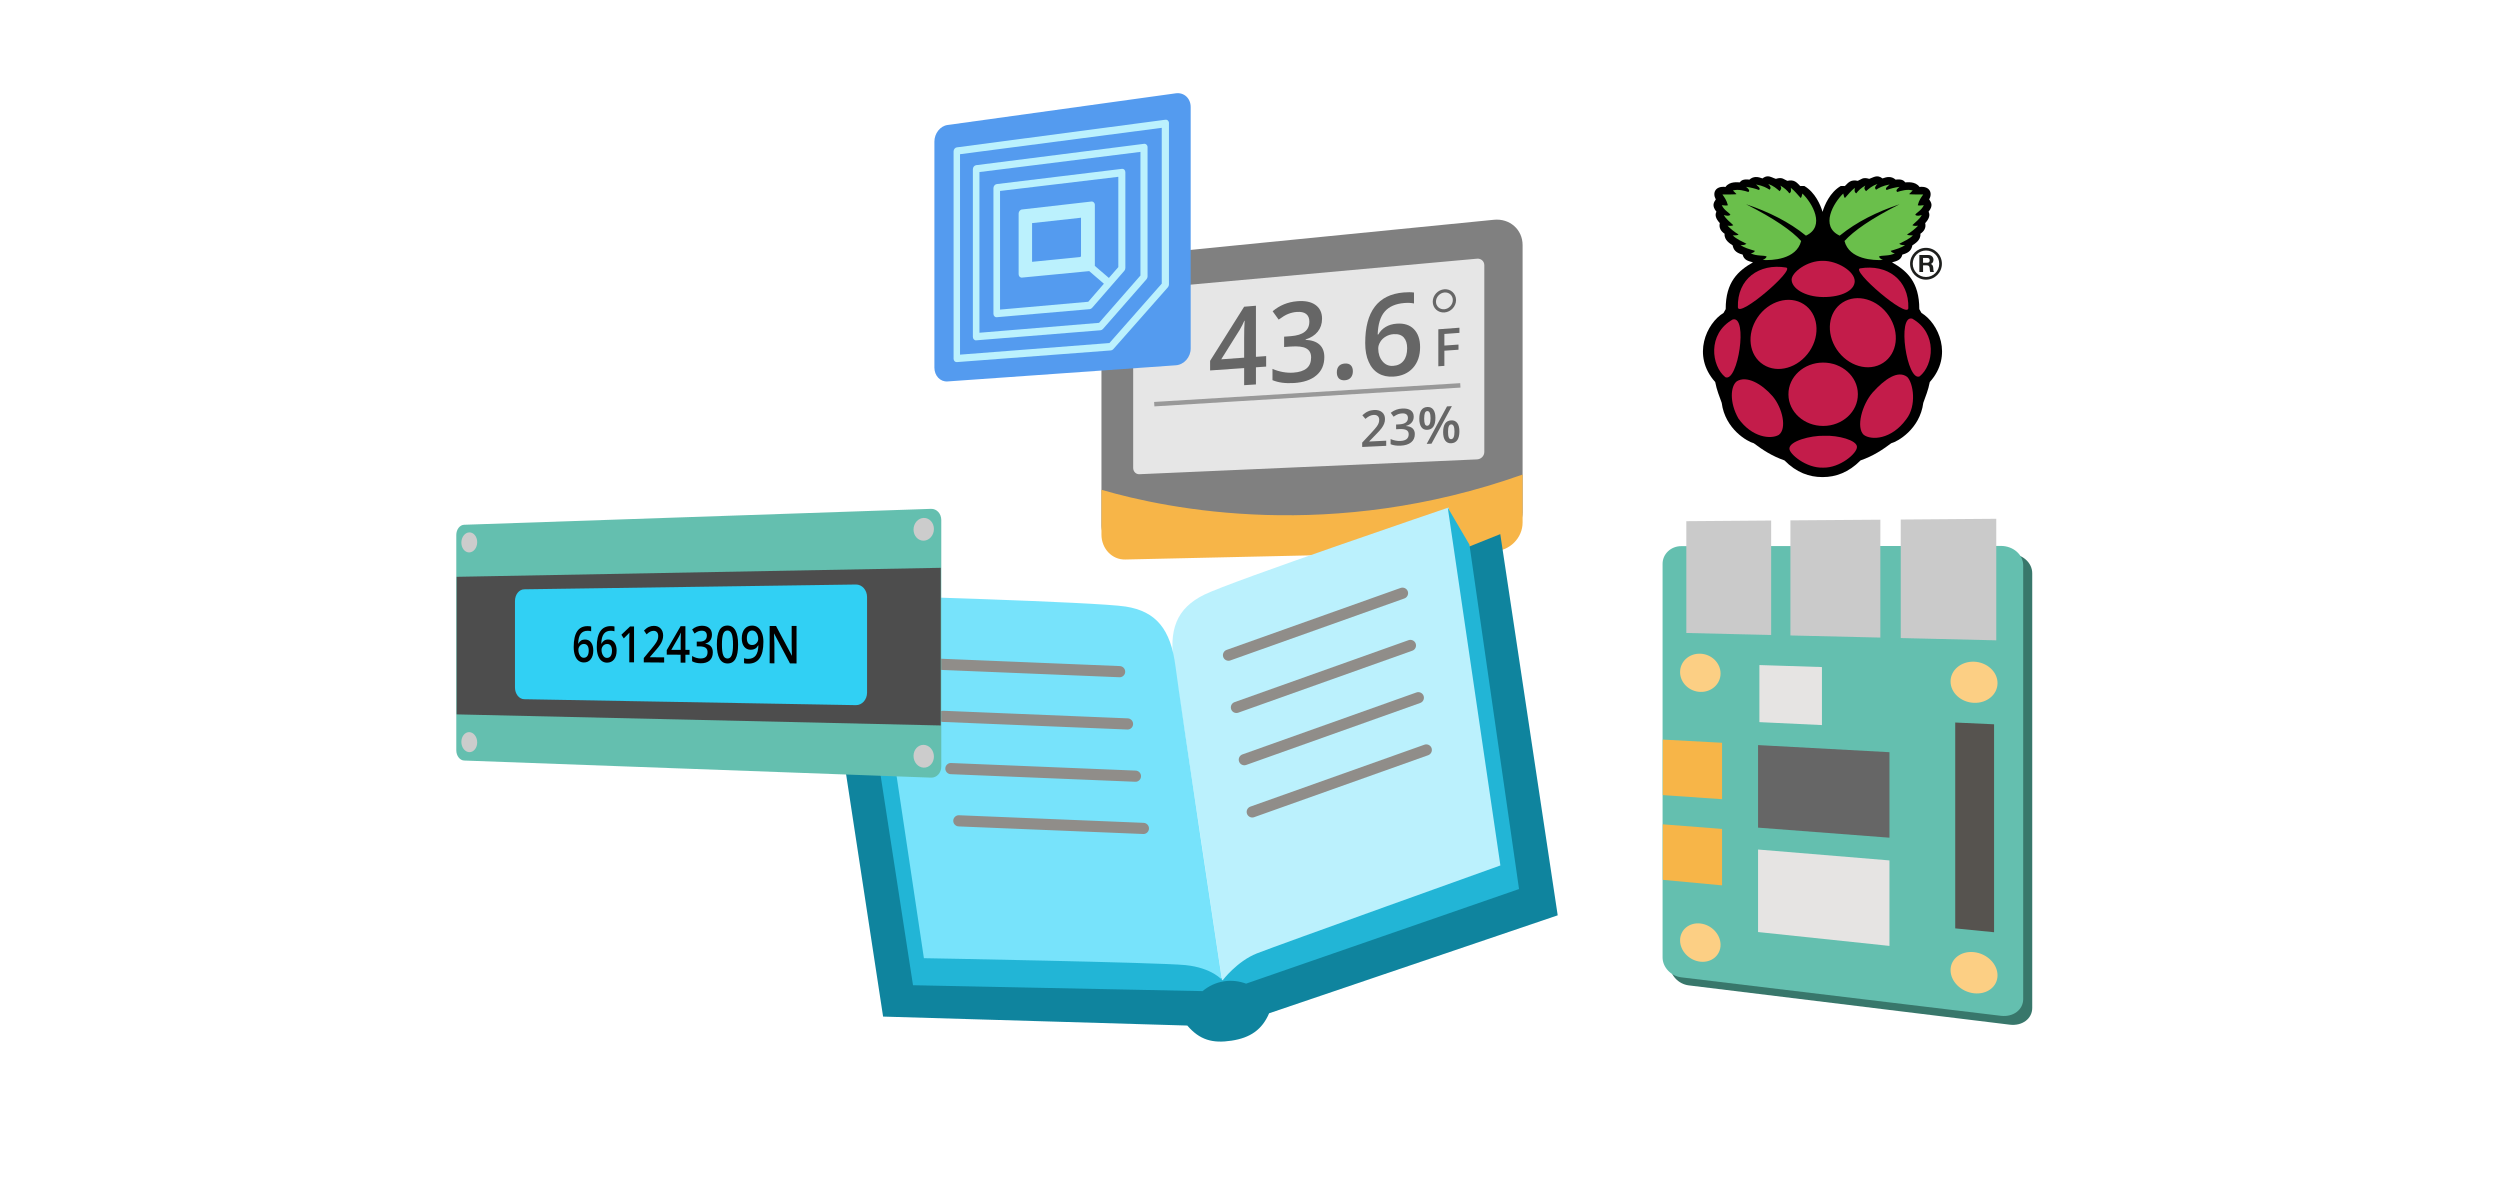 <?xml version="1.0" encoding="utf-8"?>
<!-- Generator: Adobe Illustrator 25.3.1, SVG Export Plug-In . SVG Version: 6.00 Build 0)  -->
<svg version="1.1" id="Layer_1" xmlns="http://www.w3.org/2000/svg" xmlns:xlink="http://www.w3.org/1999/xlink" x="0px" y="0px"
	 viewBox="0 0 636 300" style="enable-background:new 0 0 636 300;" xml:space="preserve">
<style type="text/css">
	.st0{fill:#808080;}
	.st1{fill:#F7B548;}
	.st2{fill:#E6E6E6;}
	.st3{fill:#666666;}
	.st4{fill:none;stroke:#999999;stroke-width:1.134;stroke-miterlimit:10;}
	.st5{fill:none;stroke:#666666;stroke-width:0.82;stroke-miterlimit:10;}
	.st6{fill:#0F849E;}
	.st7{fill:#BBF1FD;}
	.st8{fill:#77E3FB;}
	.st9{fill:#908D89;}
	.st10{fill:#22B5D6;}
	.st11{fill:#64BFAF;}
	.st12{fill:#CCCCCC;}
	.st13{fill:#4D4D4D;}
	.st14{fill:#31D0F4;}
	.st15{fill:#38776B;}
	.st16{fill:#56534F;}
	.st17{fill:#CACACA;}
	.st18{fill:#FCCF84;}
	.st19{fill:#E6E4E3;}
	.st20{fill:#549BEF;}
	.st21{fill:#6ABF4B;}
	.st22{fill:#C31C4A;}
	.st23{fill:#1D1E1C;}
	.st24{fill:none;}
	.st25{fill:#84817D;}
	.st26{fill:#B3AFAB;}
	.st27{fill:#9C9894;}
	.st28{fill:#CCCAC7;}
	.st29{fill:#625F5B;}
	.st30{fill:#EEEDEC;}
	.st31{fill:none;stroke:#F7B548;stroke-width:3.235;stroke-linecap:round;stroke-linejoin:round;}
	.st32{fill:none;stroke:#E86E58;stroke-width:3.235;stroke-linecap:round;stroke-linejoin:round;}
	.st33{fill:none;stroke:#28C2D1;stroke-width:3.235;stroke-linecap:round;stroke-linejoin:round;}
	.st34{fill:none;stroke:#3E8EED;stroke-width:3.235;stroke-linecap:round;stroke-linejoin:round;}
	.st35{fill:url(#SVGID_1_);}
	.st36{fill:#E29E3B;}
	.st37{fill:#FFE5B9;}
	.st38{fill:#FFFFFF;}
	.st39{fill:#444444;}
	.st40{fill:#6D6A66;}
	.st41{fill:#505050;}
	.st42{fill:#DDDBDA;}
	.st43{fill:#0769DC;}
	.st44{fill:#60A2F0;}
	.st45{fill:#B5D5EA;}
	.st46{fill:#E86E58;}
	.st47{fill:#CC5444;}
	.st48{fill:#28C2D1;}
</style>
<g>
	<g>
		<path class="st0" d="M380.05,137.61l-93.81,2.33c-3.34,0.08-6.03-2.75-6.03-6.32V72.29c0-3.57,2.69-6.74,6.03-7.07l93.81-9.31
			c4.02-0.4,7.3,2.48,7.3,6.44v67.92C387.35,134.22,384.07,137.51,380.05,137.61z"/>
		<path class="st1" d="M280.21,124.6V136c0,3.57,2.69,6.41,6.03,6.34l93.81-2.1c4.02-0.09,7.3-3.37,7.3-7.33v-12.19
			C338.84,137.97,297.31,129.6,280.21,124.6z"/>
		<path class="st2" d="M375.76,116.87l-85.91,3.77c-0.87,0.04-1.57-0.68-1.57-1.61V75.41c0-0.93,0.7-1.74,1.57-1.82l85.91-7.78
			c1.02-0.09,1.85,0.65,1.85,1.66v47.49C377.62,115.97,376.79,116.82,375.76,116.87z"/>
		<g>
			<path class="st3" d="M322.11,93.26l-2.6,0.18v4.36l-3,0.19v-4.35l-8.66,0.6V91.8l8.66-13.77l3-0.25v13l2.6-0.19V93.26z
				 M316.51,90.99v-5c0-1.78,0.04-3.24,0.13-4.38l-0.1,0.01c-0.24,0.62-0.63,1.38-1.15,2.27l-4.71,7.52L316.51,90.99z"/>
			<path class="st3" d="M336.33,81.08c0,1.29-0.37,2.39-1.1,3.3c-0.73,0.91-1.76,1.56-3.08,1.96v0.11c1.58,0.08,2.77,0.5,3.57,1.25
				c0.8,0.75,1.19,1.8,1.19,3.14c0,1.95-0.67,3.51-2.02,4.65c-1.34,1.15-3.25,1.8-5.71,1.95c-2.17,0.14-3.98-0.11-5.46-0.73v-2.87
				c0.82,0.36,1.69,0.63,2.62,0.8c0.92,0.17,1.81,0.22,2.67,0.16c1.52-0.1,2.66-0.47,3.41-1.1c0.76-0.63,1.13-1.56,1.13-2.78
				c0-1.08-0.42-1.84-1.25-2.29c-0.83-0.45-2.14-0.6-3.92-0.47l-1.7,0.12v-2.63l1.72-0.13c3.13-0.24,4.7-1.47,4.7-3.71
				c0-0.87-0.27-1.51-0.82-1.94c-0.55-0.43-1.35-0.59-2.42-0.51c-0.74,0.06-1.45,0.23-2.14,0.5c-0.69,0.27-1.49,0.76-2.43,1.45
				l-1.53-2.13c1.78-1.5,3.85-2.35,6.23-2.55c1.98-0.17,3.53,0.14,4.65,0.93C335.77,78.37,336.33,79.53,336.33,81.08z"/>
			<path class="st3" d="M340.09,94.73c0-0.68,0.17-1.21,0.52-1.6c0.35-0.39,0.85-0.6,1.51-0.65c0.67-0.05,1.18,0.11,1.53,0.46
				c0.35,0.35,0.52,0.86,0.52,1.51c0,0.66-0.18,1.2-0.53,1.61c-0.35,0.41-0.86,0.64-1.52,0.68c-0.66,0.04-1.16-0.12-1.51-0.47
				C340.27,95.91,340.09,95.4,340.09,94.73z"/>
			<path class="st3" d="M347.31,87.26c0-8.02,3.24-12.31,9.78-12.86c1.04-0.09,1.91-0.08,2.63,0.02v2.78
				c-0.72-0.15-1.55-0.19-2.49-0.11c-2.21,0.18-3.86,0.91-4.96,2.18c-1.1,1.27-1.7,3.21-1.79,5.83l0.17-0.01
				c0.44-0.79,1.05-1.43,1.85-1.91c0.79-0.48,1.73-0.76,2.81-0.84c1.87-0.14,3.33,0.32,4.38,1.39c1.05,1.08,1.58,2.6,1.58,4.58
				c0,2.18-0.61,3.94-1.82,5.29c-1.21,1.34-2.86,2.08-4.95,2.21c-1.47,0.09-2.74-0.18-3.82-0.82c-1.08-0.64-1.91-1.61-2.48-2.93
				C347.6,90.77,347.31,89.16,347.31,87.26z M354.42,93.08c1.13-0.08,2.01-0.5,2.63-1.28c0.62-0.78,0.93-1.85,0.93-3.22
				c0-1.19-0.29-2.1-0.87-2.74c-0.58-0.64-1.45-0.91-2.6-0.83c-0.71,0.05-1.37,0.25-1.96,0.6c-0.6,0.35-1.07,0.8-1.41,1.36
				c-0.34,0.56-0.52,1.11-0.52,1.66c0,1.32,0.36,2.41,1.07,3.27C352.4,92.77,353.31,93.16,354.42,93.08z"/>
		</g>
		<line class="st4" x1="293.64" y1="102.82" x2="371.51" y2="98.04"/>
		<path class="st5" d="M370.01,76.33c0,1.41-1.15,2.64-2.56,2.75c-1.41,0.11-2.55-0.93-2.55-2.33c0-1.4,1.14-2.63,2.55-2.75
			C368.86,73.88,370.01,74.93,370.01,76.33z"/>
		<g>
			<path class="st3" d="M367.45,93.08l-1.54,0.1v-9.41l5.37-0.4v1.31l-3.83,0.28v2.95l3.59-0.25v1.31l-3.59,0.25V93.08z"/>
		</g>
		<g>
			<path class="st3" d="M352.67,113.42l-6.13,0.29v-1.11l2.32-2.48c0.69-0.75,1.15-1.28,1.37-1.59c0.23-0.31,0.39-0.6,0.49-0.87
				c0.1-0.27,0.15-0.55,0.15-0.85c0-0.41-0.12-0.73-0.37-0.96c-0.25-0.22-0.59-0.32-1.02-0.3c-0.35,0.02-0.68,0.1-1,0.25
				c-0.32,0.15-0.7,0.4-1.12,0.76l-0.78-0.92c0.5-0.46,0.99-0.79,1.46-0.99c0.47-0.21,0.98-0.32,1.51-0.35
				c0.84-0.05,1.52,0.14,2.03,0.55c0.51,0.42,0.76,1,0.76,1.75c0,0.41-0.07,0.81-0.22,1.19c-0.15,0.38-0.37,0.77-0.68,1.18
				c-0.3,0.41-0.81,0.97-1.52,1.68l-1.57,1.61v0.06l4.3-0.21V113.42z"/>
			<path class="st3" d="M359.65,105.99c0,0.58-0.17,1.08-0.51,1.49c-0.34,0.41-0.82,0.69-1.43,0.86v0.05
				c0.74,0.05,1.29,0.25,1.66,0.6c0.37,0.35,0.56,0.83,0.56,1.44c0,0.89-0.31,1.59-0.94,2.1c-0.62,0.51-1.51,0.79-2.66,0.85
				c-1.01,0.05-1.87-0.08-2.56-0.37v-1.31c0.39,0.17,0.8,0.3,1.23,0.38c0.43,0.08,0.85,0.12,1.25,0.1c0.71-0.03,1.24-0.19,1.59-0.47
				c0.35-0.28,0.53-0.7,0.53-1.25c0-0.49-0.19-0.84-0.58-1.05c-0.39-0.21-1-0.29-1.83-0.25l-0.79,0.04v-1.2l0.81-0.04
				c1.46-0.08,2.2-0.62,2.2-1.64c0-0.39-0.13-0.69-0.38-0.89c-0.26-0.2-0.63-0.29-1.13-0.26c-0.35,0.02-0.68,0.09-1,0.2
				c-0.32,0.12-0.7,0.33-1.14,0.64l-0.72-0.99c0.84-0.67,1.81-1.03,2.92-1.09c0.92-0.05,1.65,0.11,2.17,0.48
				C359.39,104.75,359.65,105.29,359.65,105.99z"/>
			<path class="st3" d="M365.17,106.32c0,0.97-0.18,1.71-0.53,2.22c-0.35,0.51-0.87,0.78-1.55,0.81c-0.64,0.03-1.14-0.19-1.49-0.68
				c-0.35-0.49-0.53-1.19-0.53-2.13c0-1.92,0.67-2.92,2.02-3c0.66-0.04,1.18,0.18,1.53,0.66
				C364.99,104.69,365.17,105.39,365.17,106.32z M362.31,106.49c0,0.63,0.06,1.09,0.18,1.39c0.12,0.3,0.32,0.44,0.6,0.43
				c0.56-0.03,0.84-0.67,0.84-1.91c0-1.24-0.28-1.85-0.84-1.82c-0.28,0.02-0.48,0.18-0.6,0.49
				C362.38,105.39,362.31,105.86,362.31,106.49z M369.36,103.32l-5.18,9.55l-1.23,0.06l5.17-9.54L369.36,103.32z M371.27,109.73
				c0,0.98-0.18,1.72-0.53,2.23c-0.36,0.51-0.87,0.77-1.56,0.81c-0.65,0.03-1.15-0.2-1.51-0.68c-0.36-0.48-0.54-1.2-0.54-2.14
				c0-1.93,0.68-2.94,2.05-3.01c0.66-0.04,1.17,0.19,1.54,0.67C371.09,108.08,371.27,108.79,371.27,109.73z M368.38,109.87
				c0,0.63,0.06,1.1,0.19,1.41c0.13,0.31,0.33,0.45,0.61,0.44c0.56-0.03,0.84-0.67,0.84-1.93c0-1.24-0.28-1.85-0.84-1.82
				c-0.28,0.01-0.49,0.18-0.61,0.49C368.44,108.77,368.38,109.24,368.38,109.87z"/>
		</g>
	</g>
	<g>
		<g>
			<path class="st6" d="M381.67,135.88l-75.75,30.34l12.74,82.42c-2.25-1.5-4.91-0.26-7.79,0.18c-2.82,0.43-5.58-2.13-7.28-0.1
				l-12.35-80.26l-81.34-6.51l14.76,96.67l77.39,2.28c3.14,3.67,6.44,4.58,11.23,3.85c4.78-0.72,7.8-2.79,9.58-6.97l73.42-24.92
				L381.67,135.88z"/>
			<path class="st7" d="M368.52,129.11c0,0-55.2,18.74-62.17,22.18s-9.22,8.84-7.58,18.23c1.64,9.39,12.15,80.03,12.15,80.03
				l73.19-26.13L368.52,129.11z"/>
		</g>
		<path class="st8" d="M221,151.48c0,0,57.71,1.62,65.39,2.83s11.43,5.71,12.65,15.17c1.22,9.46,11.86,80.07,11.86,80.07l-77.35-3.1
			L221,151.48z"/>
		<g>
			<g>
				<path class="st9" d="M285.04,172.28c-0.09,0.01-0.18,0.02-0.27,0.01l-46.94-1.93c-0.79-0.03-1.4-0.7-1.37-1.48
					c0.03-0.79,0.72-1.4,1.48-1.36l46.94,1.93c0.79,0.03,1.4,0.7,1.37,1.48C286.22,171.63,285.7,172.18,285.04,172.28z"/>
			</g>
			<g>
				<path class="st9" d="M287.05,185.58c-0.09,0.01-0.18,0.02-0.27,0.01l-46.95-1.93c-0.78-0.03-1.39-0.7-1.36-1.48
					c0.03-0.79,0.72-1.4,1.48-1.36l46.95,1.93c0.78,0.03,1.39,0.7,1.36,1.48C288.23,184.92,287.71,185.48,287.05,185.58z"/>
			</g>
			<g>
				<path class="st9" d="M289.07,198.87c-0.09,0.01-0.18,0.02-0.27,0.01l-46.95-1.93c-0.78-0.03-1.39-0.7-1.36-1.48
					c0.03-0.79,0.72-1.41,1.48-1.36l46.95,1.93c0.78,0.03,1.39,0.7,1.36,1.48C290.25,198.21,289.73,198.77,289.07,198.87z"/>
			</g>
			<g>
				<path class="st9" d="M291.09,212.16c-0.09,0.01-0.18,0.02-0.27,0.01l-46.94-1.93c-0.79-0.03-1.4-0.7-1.37-1.48
					c0.03-0.79,0.72-1.41,1.48-1.36l46.94,1.93c0.79,0.03,1.4,0.7,1.37,1.48C292.26,211.5,291.75,212.06,291.09,212.16z"/>
			</g>
		</g>
		<g>
			<g>
				<path class="st9" d="M312.74,168.08c0.09-0.01,0.18-0.04,0.27-0.07l44.26-15.76c0.74-0.26,1.13-1.08,0.87-1.82
					c-0.26-0.74-1.11-1.12-1.82-0.86l-44.26,15.76c-0.74,0.26-1.13,1.08-0.87,1.82C311.42,167.8,312.08,168.18,312.74,168.08z"/>
			</g>
			<g>
				<path class="st9" d="M314.76,181.37c0.09-0.01,0.18-0.04,0.27-0.07l44.26-15.76c0.74-0.26,1.13-1.08,0.86-1.82
					c-0.26-0.74-1.11-1.12-1.82-0.86l-44.26,15.76c-0.74,0.26-1.13,1.08-0.86,1.82C313.44,181.1,314.1,181.47,314.76,181.37z"/>
			</g>
			<g>
				<path class="st9" d="M316.77,194.67c0.09-0.01,0.18-0.04,0.27-0.07l44.26-15.76c0.74-0.26,1.13-1.08,0.86-1.82
					c-0.26-0.74-1.11-1.13-1.82-0.86l-44.26,15.76c-0.74,0.26-1.13,1.08-0.86,1.82C315.45,194.39,316.11,194.77,316.77,194.67z"/>
			</g>
			<g>
				<path class="st9" d="M318.79,207.96c0.09-0.01,0.18-0.04,0.27-0.07l44.26-15.76c0.74-0.26,1.13-1.08,0.87-1.82
					c-0.26-0.74-1.11-1.13-1.82-0.86L318.1,205.2c-0.74,0.26-1.13,1.08-0.87,1.82C317.47,207.68,318.13,208.06,318.79,207.96z"/>
			</g>
		</g>
		<path class="st10" d="M305.93,252.14c1.53-1.28,3.39-2.18,5.5-2.5c1.95-0.3,3.85-0.04,5.57,0.6l69.44-24.07l-12.62-87.62
			l-5.51-9.41l13.39,91.03c0,0-56.87,20.37-61.94,22.37c-5.08,2.01-8.74,6.88-8.74,6.88s-2.59-3.21-9.46-3.9
			c-6.86-0.69-66.52-1.76-66.52-1.76l-13.81-92.12l-2.53,11.13l13.57,87.87L305.93,252.14z"/>
	</g>
	<g>
		<path class="st11" d="M236.85,197.83l-118.77-4.35c-1.1-0.04-2-1.21-2-2.61V136.1c0-1.4,0.89-2.57,2-2.6l118.77-4.05
			c1.44-0.05,2.61,1.21,2.61,2.82v62.76C239.46,196.63,238.29,197.89,236.85,197.83z"/>
		<path class="st12" d="M121.4,137.93c0,1.41-0.9,2.58-2.02,2.61c-1.11,0.03-2.01-1.09-2.01-2.49s0.9-2.57,2.01-2.61
			C120.49,135.4,121.4,136.52,121.4,137.93z"/>
		<path class="st12" d="M237.59,134.58c0,1.6-1.17,2.94-2.6,2.97c-1.43,0.04-2.59-1.23-2.59-2.82c0-1.6,1.16-2.93,2.59-2.97
			C236.43,131.72,237.59,132.98,237.59,134.58z"/>
		<polygon class="st13" points="239.33,184.56 116.18,181.74 116.18,146.74 239.33,144.45 		"/>
		<path class="st14" d="M217.74,179.39l-84.38-1.51c-1.3-0.02-2.35-1.35-2.35-2.97v-22.03c0-1.62,1.05-2.94,2.35-2.96l84.38-1.22
			c1.57-0.02,2.84,1.41,2.84,3.19v24.33C220.58,177.99,219.3,179.41,217.74,179.39z"/>
		<path class="st12" d="M121.4,188.86c0,1.41-0.9,2.53-2.02,2.49c-1.11-0.04-2.01-1.21-2.01-2.61s0.9-2.52,2.01-2.49
			C120.49,186.28,121.4,187.45,121.4,188.86z"/>
		<path class="st12" d="M237.59,192.47c0,1.6-1.17,2.87-2.6,2.82c-1.43-0.05-2.59-1.38-2.59-2.98c0-1.6,1.16-2.86,2.59-2.82
			C236.43,189.53,237.59,190.87,237.59,192.47z"/>
		<g>
			<path d="M145.95,164.57c0-3.51,1.16-5.27,3.5-5.28c0.37,0,0.68,0.03,0.94,0.1v1.21c-0.26-0.09-0.55-0.14-0.89-0.13
				c-0.79,0-1.38,0.26-1.77,0.78c-0.39,0.52-0.61,1.34-0.64,2.48l0.06,0c0.16-0.33,0.38-0.59,0.66-0.77c0.28-0.18,0.62-0.27,1-0.27
				c0.67,0,1.19,0.25,1.56,0.75c0.37,0.5,0.56,1.18,0.56,2.04c0,0.95-0.22,1.69-0.65,2.24c-0.43,0.55-1.02,0.82-1.76,0.81
				c-0.53,0-0.98-0.16-1.37-0.47c-0.39-0.31-0.68-0.76-0.89-1.36C146.05,166.11,145.95,165.4,145.95,164.57z M148.5,167.34
				c0.4,0,0.72-0.16,0.94-0.48c0.22-0.32,0.33-0.78,0.33-1.37c0-0.52-0.1-0.92-0.31-1.22c-0.21-0.3-0.52-0.44-0.93-0.45
				c-0.25,0-0.49,0.07-0.7,0.2c-0.21,0.13-0.38,0.32-0.51,0.55c-0.12,0.23-0.18,0.47-0.18,0.71c0,0.58,0.13,1.07,0.38,1.46
				C147.78,167.14,148.1,167.34,148.5,167.34z"/>
			<path d="M151.82,164.59c0-3.53,1.18-5.3,3.55-5.31c0.37,0,0.69,0.03,0.95,0.1v1.22c-0.26-0.09-0.56-0.14-0.9-0.14
				c-0.8,0-1.4,0.26-1.8,0.78c-0.4,0.52-0.62,1.35-0.65,2.5l0.06,0c0.16-0.33,0.38-0.59,0.67-0.78c0.29-0.18,0.63-0.28,1.02-0.27
				c0.68,0,1.2,0.25,1.58,0.76c0.38,0.51,0.57,1.19,0.57,2.06c0,0.95-0.22,1.7-0.66,2.25c-0.44,0.55-1.03,0.82-1.79,0.82
				c-0.53,0-0.99-0.16-1.39-0.48c-0.39-0.31-0.69-0.77-0.9-1.37C151.93,166.14,151.82,165.42,151.82,164.59z M154.41,167.37
				c0.41,0,0.73-0.16,0.95-0.48c0.22-0.32,0.33-0.78,0.33-1.38c0-0.52-0.1-0.93-0.31-1.23c-0.21-0.3-0.52-0.45-0.94-0.45
				c-0.26,0-0.49,0.07-0.71,0.2c-0.22,0.13-0.39,0.32-0.51,0.55c-0.12,0.23-0.19,0.47-0.19,0.71c0,0.58,0.13,1.07,0.39,1.47
				C153.67,167.17,154,167.37,154.41,167.37z"/>
			<path d="M161.3,168.5l-1.21-0.01v-5.89c0-0.7,0.01-1.26,0.04-1.67c-0.08,0.1-0.18,0.21-0.29,0.33c-0.12,0.12-0.5,0.5-1.15,1.15
				l-0.61-0.93l2.21-2.11l1.01,0V168.5z"/>
			<path d="M168.96,168.55l-5.18-0.04v-1.11l1.96-2.37c0.58-0.71,0.97-1.22,1.16-1.52c0.19-0.3,0.33-0.58,0.42-0.84
				c0.09-0.27,0.13-0.55,0.13-0.85c0-0.42-0.1-0.74-0.31-0.98c-0.21-0.24-0.49-0.36-0.86-0.36c-0.29,0-0.57,0.07-0.85,0.2
				c-0.27,0.13-0.59,0.36-0.94,0.7l-0.66-0.97c0.42-0.43,0.83-0.74,1.23-0.92c0.4-0.18,0.83-0.27,1.28-0.27
				c0.71,0,1.28,0.22,1.71,0.66c0.43,0.45,0.65,1.05,0.65,1.8c0,0.42-0.06,0.81-0.19,1.18c-0.12,0.37-0.31,0.76-0.57,1.15
				c-0.26,0.4-0.68,0.93-1.28,1.6l-1.33,1.54v0.06l3.63,0.02V168.55z"/>
			<path d="M175.42,166.57l-1.05,0v2.02l-1.22-0.01v-2.02l-3.53-0.02v-1.14l3.53-6.1l1.22,0v6.03l1.05,0V166.57z M173.16,165.33
				v-2.32c0-0.83,0.02-1.5,0.05-2.03l-0.04,0c-0.1,0.28-0.25,0.62-0.47,1.01l-1.92,3.33L173.16,165.33z"/>
			<path d="M181.12,161.45c0,0.59-0.15,1.08-0.44,1.48c-0.29,0.39-0.7,0.66-1.23,0.79v0.05c0.63,0.09,1.11,0.33,1.42,0.7
				c0.32,0.37,0.47,0.87,0.47,1.49c0,0.9-0.27,1.59-0.8,2.07c-0.54,0.48-1.3,0.72-2.28,0.71c-0.87-0.01-1.6-0.18-2.19-0.52v-1.33
				c0.33,0.2,0.68,0.35,1.05,0.46c0.37,0.11,0.73,0.16,1.07,0.17c0.61,0,1.06-0.13,1.36-0.39c0.3-0.27,0.45-0.68,0.45-1.24
				c0-0.5-0.17-0.86-0.5-1.1c-0.33-0.23-0.86-0.35-1.57-0.35l-0.68,0v-1.21l0.69,0c1.25,0,1.88-0.51,1.88-1.54
				c0-0.4-0.11-0.71-0.33-0.92c-0.22-0.22-0.54-0.32-0.97-0.32c-0.3,0-0.58,0.05-0.86,0.15c-0.27,0.1-0.6,0.29-0.97,0.58l-0.61-1.04
				c0.72-0.63,1.55-0.94,2.5-0.95c0.79,0,1.41,0.2,1.86,0.6C180.9,160.18,181.12,160.74,181.12,161.45z"/>
			<path d="M187.77,163.98c0,1.63-0.22,2.85-0.67,3.64c-0.45,0.79-1.13,1.18-2.04,1.17c-0.88-0.01-1.55-0.42-2.01-1.24
				c-0.45-0.82-0.68-2.01-0.68-3.58c0-1.65,0.22-2.86,0.66-3.65c0.44-0.78,1.12-1.18,2.03-1.18c0.89,0,1.57,0.41,2.02,1.23
				C187.54,161.19,187.77,162.39,187.77,163.98z M183.66,163.97c0,1.28,0.11,2.19,0.33,2.73c0.22,0.55,0.58,0.82,1.07,0.83
				c0.49,0,0.85-0.27,1.08-0.83c0.23-0.56,0.34-1.46,0.34-2.73c0-1.26-0.11-2.17-0.34-2.73c-0.23-0.56-0.59-0.84-1.08-0.84
				c-0.49,0-0.85,0.28-1.07,0.83C183.77,161.78,183.66,162.7,183.66,163.97z"/>
			<path d="M194.21,163.3c0,1.86-0.32,3.25-0.97,4.17c-0.64,0.91-1.61,1.37-2.9,1.36c-0.49,0-0.84-0.04-1.05-0.11v-1.27
				c0.33,0.11,0.65,0.16,0.98,0.17c0.87,0,1.53-0.27,1.96-0.82c0.43-0.55,0.67-1.41,0.71-2.6l-0.07,0
				c-0.22,0.39-0.48,0.67-0.79,0.84c-0.31,0.17-0.67,0.26-1.08,0.26c-0.71,0-1.27-0.26-1.68-0.78c-0.41-0.52-0.61-1.23-0.61-2.14
				c0-0.98,0.24-1.76,0.71-2.35c0.47-0.58,1.11-0.88,1.93-0.88c0.57,0,1.08,0.16,1.5,0.49c0.43,0.33,0.76,0.8,0.99,1.42
				C194.09,161.68,194.21,162.43,194.21,163.3z M191.39,160.4c-0.45,0-0.79,0.17-1.03,0.52c-0.24,0.34-0.36,0.82-0.36,1.44
				c0,0.54,0.11,0.96,0.33,1.27c0.22,0.31,0.56,0.46,1.01,0.46c0.44,0,0.81-0.15,1.1-0.46c0.3-0.31,0.45-0.66,0.45-1.07
				c0-0.38-0.06-0.74-0.19-1.08c-0.13-0.33-0.31-0.6-0.53-0.79C191.94,160.5,191.68,160.4,191.39,160.4z"/>
			<path d="M202.62,168.78l-1.65-0.01l-4.03-7.59l-0.04,0l0.03,0.42c0.05,0.8,0.08,1.54,0.08,2.21v4.94l-1.21-0.01v-9.48l1.62-0.01
				l4.03,7.55l0.03,0c-0.01-0.1-0.02-0.46-0.05-1.09c-0.02-0.63-0.03-1.12-0.03-1.47v-5l1.24,0V168.78z"/>
		</g>
	</g>
	<g>
		<path class="st15" d="M429.61,250.68l81.69,10c3.14,0.38,5.7-1.52,5.7-4.25v-110.6c0-2.73-2.56-4.95-5.7-4.96l-81.69-0.1
			c-2.63,0-4.75,2.01-4.75,4.49V245.6C424.86,248.08,426.98,250.35,429.61,250.68z"/>
		<path class="st11" d="M427.69,248.63l81.33,9.79c3.13,0.38,5.68-1.53,5.68-4.26V143.82c0-2.73-2.55-4.94-5.68-4.94l-81.33,0.06
			c-2.62,0-4.73,2.01-4.73,4.49v100.14C422.96,246.05,425.07,248.31,427.69,248.63z"/>
		<polygon class="st16" points="497.41,236.18 507.29,237.16 507.29,184.26 497.41,183.81 		"/>
		<g>
			<polygon class="st17" points="450.58,161.54 429,161.03 429,132.59 450.58,132.42 			"/>
			<polygon class="st17" points="455.48,161.66 455.48,132.38 478.36,132.21 478.36,162.2 			"/>
			<polygon class="st17" points="507.85,162.9 483.55,162.32 483.55,132.17 507.85,131.98 			"/>
		</g>
		<path class="st18" d="M437.71,240.36c0,2.7-2.33,4.62-5.18,4.29c-2.84-0.33-5.12-2.76-5.12-5.42s2.29-4.59,5.12-4.3
			C435.38,235.23,437.71,237.66,437.71,240.36z"/>
		<path class="st18" d="M508.17,248.12c0,2.91-2.7,4.95-6.01,4.57c-3.29-0.38-5.94-3.01-5.94-5.89c0-2.87,2.65-4.92,5.94-4.58
			C505.47,242.57,508.17,245.21,508.17,248.12z"/>
		<path class="st18" d="M437.71,171.34c0,2.7-2.33,4.79-5.18,4.68c-2.84-0.11-5.12-2.37-5.12-5.04s2.29-4.77,5.12-4.68
			C435.38,166.38,437.71,168.64,437.71,171.34z"/>
		<path class="st18" d="M508.17,173.78c0,2.91-2.7,5.16-6.01,5.02c-3.29-0.13-5.94-2.57-5.94-5.44s2.65-5.12,5.94-5.03
			C505.47,168.44,508.17,170.88,508.17,173.78z"/>
		<polygon class="st19" points="463.5,184.46 447.59,183.71 447.59,169.19 463.5,169.7 		"/>
		<polygon class="st3" points="447.25,210.55 480.68,213.11 480.68,191.36 447.25,189.55 		"/>
		<polygon class="st19" points="447.25,237.11 480.68,240.64 480.68,218.89 447.25,216.12 		"/>
		<polygon class="st1" points="438.09,203.32 423.02,202.27 423.02,188.15 438.09,188.96 		"/>
		<polygon class="st1" points="438.09,225.24 423.02,223.83 423.02,209.71 438.09,210.88 		"/>
	</g>
	<g>
		<path class="st20" d="M299.12,92.93l-58.07,4.11c-1.85,0.13-3.34-1.45-3.34-3.52v-57.5c0-2.08,1.49-3.97,3.34-4.22l58.07-8.06
			c2.09-0.29,3.79,1.27,3.79,3.49v61.43C302.91,90.87,301.21,92.79,299.12,92.93z"/>
		<g>
			<path class="st7" d="M296.47,30.46l-53.06,7.03c-0.45,0.06-0.82,0.52-0.82,1.03v52.74c0,0.51,0.37,0.89,0.82,0.86l39.19-2.97
				c0.23-0.02,0.46-0.13,0.62-0.32l13.89-15.74c0.18-0.2,0.27-0.46,0.27-0.72V31.31C297.39,30.78,296.98,30.39,296.47,30.46z
				 M295.56,72.14l-13.32,15.13l-38.01,2.95V39.23l51.32-6.71V72.14z"/>
			<path class="st7" d="M248.34,86.58l31.62-2.56c0.23-0.02,0.46-0.14,0.62-0.32l11.09-12.66c0.17-0.2,0.27-0.46,0.27-0.72V37.44
				c0-0.54-0.41-0.92-0.91-0.85l-42.7,5.43c-0.46,0.06-0.83,0.52-0.83,1.03v42.67C247.51,86.23,247.88,86.62,248.34,86.58z
				 M249.17,43.77l40.96-5.13v31.45L279.6,82.13l-30.43,2.52V43.77z"/>
			<path class="st7" d="M286.29,68.18V43.81c0-0.53-0.4-0.92-0.9-0.85l-31.82,3.87c-0.46,0.06-0.84,0.52-0.84,1.03v31.98
				c0,0.51,0.38,0.9,0.84,0.86l23.64-2.05c0.23-0.02,0.45-0.14,0.62-0.33l8.2-9.43C286.2,68.69,286.29,68.44,286.29,68.18z
				 M284.5,67.95l-2.4,2.76l-3.57-3.06V52.13c0-0.53-0.4-0.91-0.88-0.86l-17.66,2.02c-0.47,0.05-0.85,0.52-0.85,1.03v15.44
				c0,0.52,0.38,0.9,0.85,0.86l17.11-1.65l3.73,3.21l-3.98,4.59l-22.44,1.99V48.58l30.09-3.6V67.95z M274.81,65.38l-12.25,1.23
				v-9.85l12.45-1.37v9.81C274.94,65.24,274.87,65.31,274.81,65.38z"/>
		</g>
	</g>
	<g>
		<g>
			<g>
				<path d="M449.68,44.86c-0.39,0.01-0.82,0.15-1.3,0.53c-1.18-0.45-2.31-0.6-3.33,0.31c-1.57-0.2-2.08,0.21-2.47,0.7
					c-0.35-0.01-2.58-0.35-3.61,1.16c-2.58-0.3-3.4,1.5-2.47,3.17c-0.53,0.8-1.07,1.6,0.16,3.13c-0.44,0.85-0.17,1.78,0.86,2.9
					c-0.27,1.2,0.26,2.05,1.22,2.71c-0.18,1.64,1.53,2.6,2.04,2.94c0.2,0.96,0.6,1.86,2.55,2.36c0.32,1.43,1.49,1.67,2.63,1.97
					c-3.75,2.15-6.97,4.97-6.94,11.9l-0.55,0.97c-4.3,2.58-8.17,10.85-2.12,17.58c0.4,2.11,1.06,3.62,1.65,5.29
					c0.88,6.75,6.64,9.91,8.16,10.28c2.23,1.67,4.6,3.25,7.81,4.37c3.02,3.07,6.3,4.24,9.6,4.24c0.05,0,0.1,0,0.15,0
					c3.29,0,6.57-1.17,9.6-4.24c3.21-1.11,5.58-2.69,7.81-4.37c1.52-0.37,7.28-3.53,8.16-10.28c0.59-1.67,1.25-3.19,1.65-5.29
					c6.05-6.73,2.18-15.01-2.12-17.58l-0.55-0.97c0.02-6.93-3.19-9.76-6.94-11.9c1.13-0.3,2.31-0.55,2.63-1.97
					c1.95-0.5,2.36-1.4,2.55-2.36c0.51-0.34,2.22-1.29,2.04-2.94c0.96-0.66,1.49-1.51,1.22-2.71c1.03-1.12,1.3-2.05,0.86-2.9
					c1.23-1.53,0.69-2.33,0.16-3.13c0.92-1.67,0.11-3.47-2.47-3.17c-1.03-1.51-3.26-1.17-3.61-1.16c-0.39-0.48-0.9-0.9-2.47-0.7
					c-1.02-0.91-2.16-0.75-3.33-0.31c-1.4-1.08-2.32-0.22-3.37,0.11c-1.69-0.54-2.08,0.2-2.91,0.5c-1.84-0.38-2.4,0.45-3.29,1.33
					l-1.03-0.02c-2.78,1.61-4.16,4.9-4.65,6.59c-0.49-1.69-1.87-4.97-4.65-6.59l-1.03,0.02c-0.88-0.88-1.44-1.72-3.29-1.33
					c-0.83-0.3-1.22-1.05-2.91-0.5C451.07,45.29,450.43,44.84,449.68,44.86L449.68,44.86z"/>
				<path class="st21" d="M444.2,51.96c7.37,3.74,11.66,6.77,14.01,9.35c-1.2,4.75-7.48,4.96-9.77,4.83c0.47-0.22,0.86-0.47,1-0.87
					c-0.58-0.4-2.62-0.04-4.04-0.83c0.55-0.11,0.8-0.22,1.06-0.62c-1.35-0.42-2.8-0.79-3.65-1.49c0.46,0.01,0.89,0.1,1.49-0.31
					c-1.21-0.64-2.49-1.15-3.49-2.13c0.62-0.01,1.3-0.01,1.49-0.23c-1.1-0.67-2.03-1.42-2.81-2.24c0.87,0.1,1.24,0.01,1.45-0.14
					c-0.83-0.84-1.89-1.55-2.39-2.59c0.65,0.22,1.24,0.3,1.67-0.02c-0.28-0.63-1.5-1-2.2-2.47c0.68,0.07,1.41,0.15,1.55,0
					c-0.32-1.27-0.86-1.98-1.39-2.72c1.46-0.02,3.67,0.01,3.57-0.12l-0.9-0.91c1.43-0.38,2.88,0.06,3.94,0.39
					c0.48-0.37-0.01-0.84-0.59-1.31c1.21,0.16,2.31,0.43,3.3,0.81c0.53-0.47-0.34-0.94-0.77-1.41c1.87,0.35,2.66,0.84,3.45,1.33
					c0.57-0.54,0.03-1-0.35-1.47c1.41,0.51,2.14,1.18,2.9,1.84c0.26-0.34,0.66-0.6,0.18-1.43c1,0.57,1.76,1.24,2.31,1.99
					c0.62-0.39,0.37-0.92,0.37-1.41c1.04,0.83,1.7,1.72,2.51,2.59c0.16-0.12,0.31-0.51,0.43-1.14c2.48,2.37,5.99,8.35,0.9,10.72
					C455.11,56.44,449.94,53.88,444.2,51.96L444.2,51.96z"/>
				<path class="st21" d="M483.25,51.96c-7.37,3.74-11.66,6.77-14.01,9.35c1.2,4.75,7.48,4.96,9.77,4.83
					c-0.47-0.22-0.86-0.47-1-0.87c0.58-0.4,2.62-0.04,4.04-0.83c-0.55-0.11-0.8-0.22-1.06-0.62c1.35-0.42,2.8-0.79,3.65-1.49
					c-0.46,0.01-0.89,0.1-1.49-0.31c1.21-0.64,2.49-1.15,3.49-2.13c-0.62-0.01-1.3-0.01-1.49-0.23c1.1-0.67,2.03-1.42,2.81-2.24
					c-0.87,0.1-1.24,0.01-1.45-0.14c0.83-0.84,1.89-1.55,2.39-2.59c-0.65,0.22-1.24,0.3-1.67-0.02c0.28-0.63,1.5-1,2.2-2.47
					c-0.68,0.07-1.4,0.15-1.55,0c0.32-1.27,0.86-1.98,1.39-2.72c-1.46-0.02-3.67,0.01-3.57-0.12l0.9-0.91
					c-1.43-0.38-2.88,0.06-3.94,0.39c-0.48-0.37,0.01-0.84,0.59-1.31c-1.21,0.16-2.31,0.43-3.3,0.81c-0.53-0.47,0.34-0.94,0.77-1.41
					c-1.87,0.35-2.66,0.84-3.45,1.33c-0.57-0.54-0.03-1,0.35-1.47c-1.41,0.51-2.14,1.18-2.9,1.84c-0.26-0.34-0.66-0.6-0.18-1.43
					c-1,0.57-1.76,1.24-2.31,1.99c-0.62-0.39-0.37-0.92-0.37-1.41c-1.04,0.83-1.7,1.72-2.51,2.59c-0.16-0.12-0.31-0.51-0.43-1.14
					c-2.48,2.37-5.99,8.35-0.9,10.72C472.34,56.44,477.52,53.88,483.25,51.96L483.25,51.96z"/>
				<g>
					<path class="st22" d="M472.64,100.3c0.03,4.43-3.91,8.04-8.78,8.06c-4.88,0.02-8.85-3.55-8.88-7.98c0-0.03,0-0.06,0-0.08
						c-0.03-4.43,3.91-8.04,8.78-8.06c4.88-0.02,8.85,3.55,8.88,7.98C472.65,100.25,472.65,100.27,472.64,100.3z"/>
					<g>
						<path class="st22" d="M458.88,77.39c3.66,2.36,4.32,7.71,1.47,11.96c-2.85,4.24-8.12,5.77-11.78,3.4l0,0
							c-3.66-2.36-4.32-7.71-1.47-11.96C449.94,76.55,455.22,75.03,458.88,77.39L458.88,77.39z"/>
						<path class="st22" d="M468.75,76.96c-3.66,2.36-4.32,7.71-1.47,11.96c2.85,4.24,8.12,5.77,11.78,3.4l0,0
							c3.66-2.36,4.32-7.71,1.47-11.96C477.68,76.12,472.41,74.6,468.75,76.96L468.75,76.96z"/>
					</g>
					<g>
						<path class="st22" d="M440.81,81.27c3.95-1.04,1.33,16.1-1.88,14.69C435.4,93.16,434.26,84.96,440.81,81.27z"/>
						<path class="st22" d="M486.47,81.06c-3.95-1.04-1.33,16.1,1.88,14.69C491.89,92.95,493.02,84.75,486.47,81.06L486.47,81.06z"
							/>
					</g>
					<path class="st22" d="M473.22,68.27c6.82-1.13,12.49,2.86,12.26,10.14C485.26,81.2,470.71,68.69,473.22,68.27z"/>
					<path class="st22" d="M454.38,68.06c-6.82-1.13-12.49,2.86-12.26,10.14C442.34,80.99,456.89,68.47,454.38,68.06z"/>
					<path class="st22" d="M463.77,66.36c-4.07-0.1-7.97,2.97-7.98,4.76c-0.01,2.17,3.22,4.39,8.01,4.45
						c4.9,0.03,8.02-1.78,8.04-4.02C471.86,69.01,467.38,66.32,463.77,66.36L463.77,66.36z"/>
					<path class="st22" d="M464.09,110.86c3.55-0.15,8.31,1.13,8.32,2.82c0.06,1.65-4.32,5.37-8.55,5.29
						c-4.39,0.19-8.69-3.54-8.63-4.83C455.16,112.25,460.56,110.77,464.09,110.86L464.09,110.86z"/>
					<g>
						<path class="st22" d="M450.96,100.81c2.53,3,3.68,8.26,1.57,9.82c-1.99,1.19-6.84,0.7-10.28-4.17
							c-2.32-4.09-2.02-8.25-0.39-9.47C444.29,95.52,448.06,97.49,450.96,100.81L450.96,100.81z"/>
						<path class="st22" d="M476.39,99.86c-2.73,3.15-4.25,8.9-2.26,10.76c1.91,1.44,7.02,1.24,10.8-3.93
							c2.74-3.47,1.82-9.26,0.26-10.8C482.86,94.11,479.52,96.38,476.39,99.86L476.39,99.86z"/>
					</g>
				</g>
			</g>
			<g>
				<path class="st23" d="M489.97,63.05c-2.24,0-4.05,1.81-4.05,4.05c0,2.23,1.81,4.05,4.05,4.05c2.24,0,4.05-1.81,4.05-4.05
					C494.02,64.86,492.21,63.05,489.97,63.05z M489.97,70.47c-1.86,0-3.37-1.51-3.37-3.37c0-1.86,1.51-3.37,3.37-3.37
					c1.86,0,3.37,1.51,3.37,3.37C493.34,68.96,491.83,70.47,489.97,70.47z"/>
				<g>
					<path class="st23" d="M488.27,64.88h2.33c0.78,0,1.27,0.54,1.27,1.19c0,0.51-0.21,0.89-0.68,1.09v0.01
						c0.47,0.12,0.6,0.57,0.63,1.01c0.02,0.27,0.01,0.78,0.18,1.02h-0.95c-0.12-0.27-0.1-0.69-0.15-1.04
						c-0.07-0.45-0.24-0.65-0.72-0.65h-0.95v1.69h-0.95V64.88z M489.22,66.84h1.04c0.42,0,0.65-0.18,0.65-0.62
						c0-0.42-0.23-0.6-0.65-0.6h-1.04V66.84z"/>
				</g>
			</g>
		</g>
		<g>
			<rect x="423.68" y="33.97" class="st24" width="81.57" height="97.78"/>
			<rect x="432.34" y="41.98" class="st24" width="64.71" height="81.57"/>
		</g>
	</g>
</g>
</svg>

